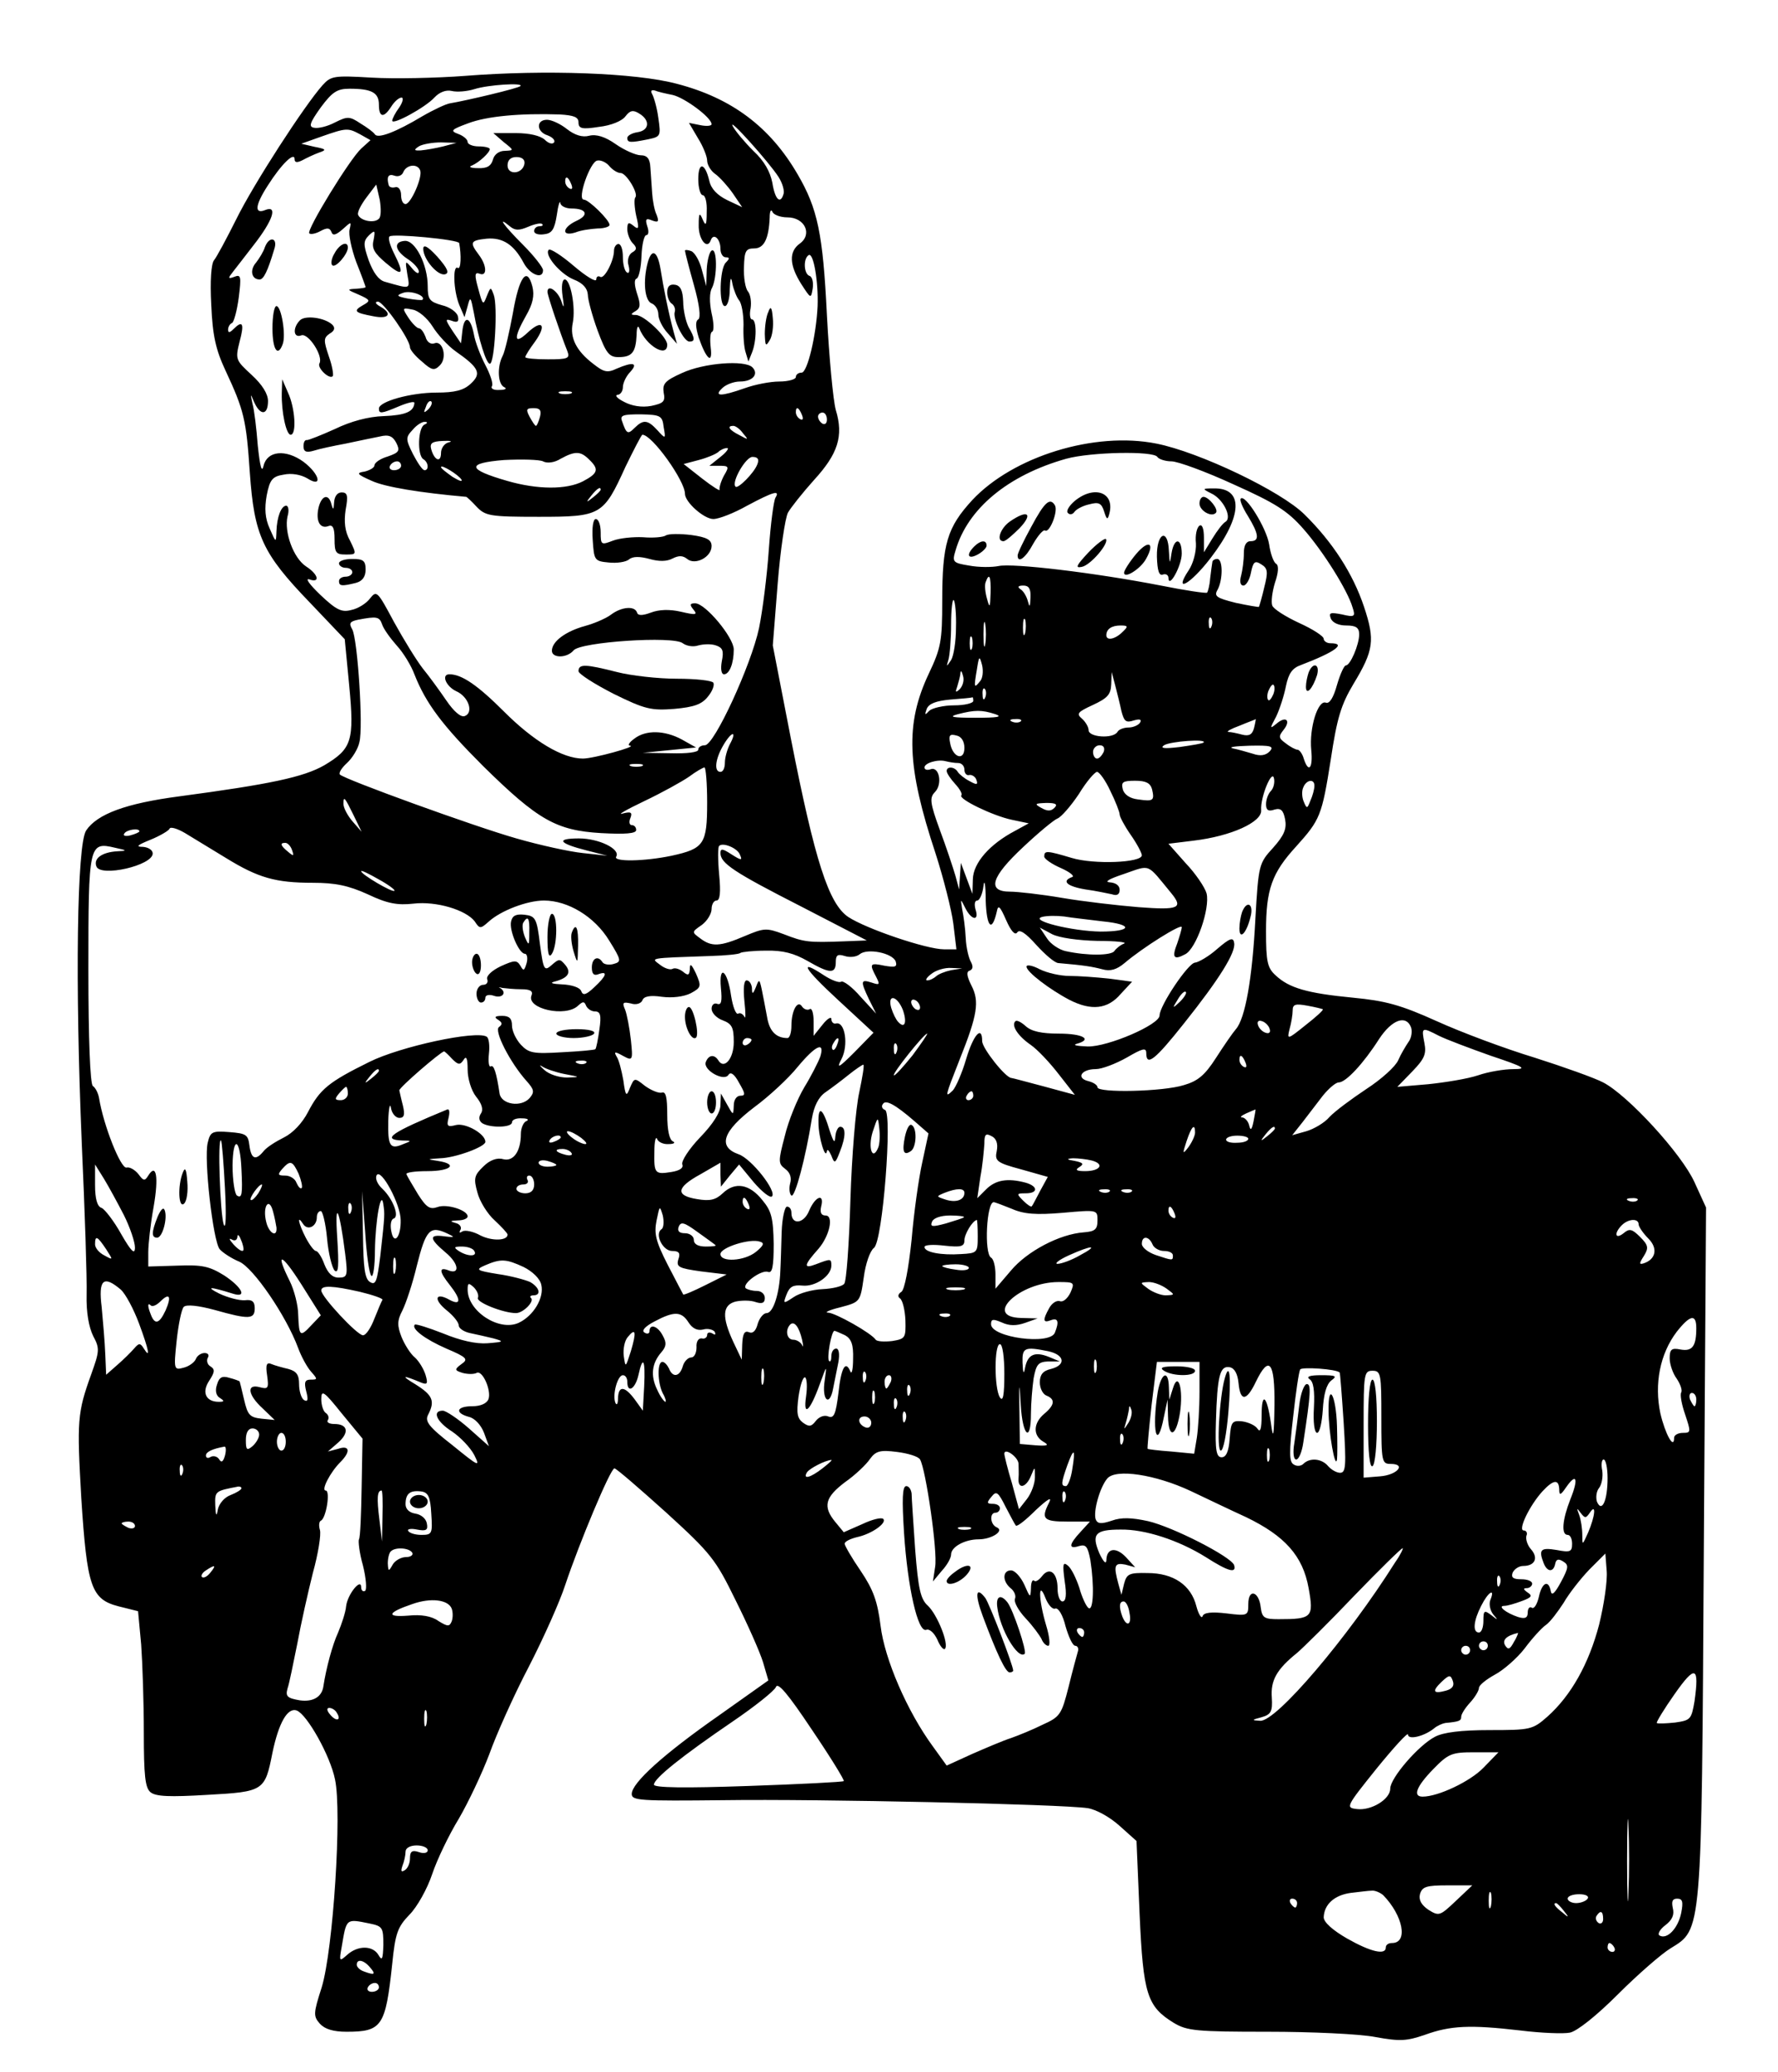 <?xml version="1.0" encoding="UTF-8" standalone="yes"?>
<svg version="1.0" xmlns="http://www.w3.org/2000/svg" width="400" height="466.007" viewBox="0 0 400 467" preserveAspectRatio="xMidYMid meet">
  <g transform="translate(0,467) scale(0.1,-0.1)" fill="#000000" stroke="none">
    <path d="M1045 4499 c-66 -5 -161 -7 -211 -4 -85 5 -92 4 -111 -17 -41 -46
-155 -222 -194 -301 -22 -44 -45 -87 -51 -94 -6 -8 -9 -46 -6 -100 3 -69 10
-101 32 -148 42 -90 47 -111 55 -231 10 -141 28 -181 135 -292 l79 -83 10
-104 c12 -125 6 -143 -56 -180 -47 -27 -124 -43 -326 -70 -122 -16 -186 -40
-211 -77 -21 -32 -25 -346 -10 -703 7 -154 12 -308 11 -343 -1 -40 5 -74 15
-94 15 -28 14 -34 -5 -87 -31 -86 -32 -104 -22 -278 13 -200 22 -228 84 -244
l44 -11 7 -75 c3 -42 6 -131 6 -198 0 -98 3 -125 15 -135 12 -10 44 -11 128
-6 128 7 130 9 147 95 14 67 34 103 55 95 23 -9 75 -101 86 -155 16 -73 -4
-384 -30 -469 -19 -59 -19 -65 -4 -82 11 -12 30 -18 60 -18 80 0 88 12 103
153 7 69 12 83 39 111 17 17 40 58 51 91 11 33 38 89 60 125 21 36 52 101 69
146 16 45 56 134 89 197 33 64 70 147 82 184 31 93 102 263 111 263 4 0 56
-45 116 -99 102 -93 112 -106 157 -198 27 -54 55 -117 62 -140 l12 -41 -110
-78 c-126 -88 -198 -153 -198 -178 0 -15 18 -16 208 -14 213 3 761 -9 820 -18
19 -3 50 -20 72 -40 l38 -34 7 -165 c8 -181 17 -208 77 -245 30 -18 51 -20
212 -20 98 0 208 -5 243 -12 55 -10 70 -9 111 5 58 21 102 23 214 10 48 -6 99
-8 113 -5 16 3 60 38 108 86 45 45 99 92 119 104 71 44 70 27 75 898 l5 772
-26 57 c-29 64 -150 196 -206 225 -19 10 -89 35 -155 56 -66 20 -165 57 -220
82 -82 37 -116 46 -189 53 -104 10 -144 22 -174 50 -19 17 -22 31 -22 100 0
94 13 131 68 191 54 60 58 69 78 196 14 93 23 123 51 170 46 76 49 99 24 174
-25 75 -71 146 -134 208 -53 53 -238 141 -334 160 -140 28 -323 -29 -415 -127
-57 -62 -68 -99 -68 -228 0 -90 -3 -106 -30 -163 -54 -114 -50 -210 15 -406
18 -56 36 -127 40 -158 l7 -58 -28 0 c-39 0 -175 46 -216 73 -44 30 -75 126
-129 401 l-41 211 11 139 c6 76 17 148 23 160 6 11 33 45 59 74 54 59 67 99
49 158 -6 22 -15 118 -20 214 -9 184 -21 240 -66 317 -62 107 -149 172 -272
204 -93 25 -298 32 -477 18z m124 -23 c-4 -5 -123 -33 -159 -39 -8 -1 -36 -14
-62 -29 -60 -36 -100 -51 -107 -41 -3 5 -18 16 -33 25 -24 16 -29 16 -57 2
-17 -9 -38 -14 -47 -12 -13 2 -10 11 15 46 26 35 37 42 65 42 50 0 66 -9 66
-36 0 -29 11 -31 28 -4 7 11 17 20 23 20 5 0 3 -10 -5 -22 -9 -12 -16 -26 -16
-30 0 -11 75 30 95 52 11 12 26 18 39 15 12 -3 35 -1 51 4 31 10 112 15 104 7z
m343 -20 c27 -6 88 -51 88 -66 0 -4 -12 -5 -26 -2 l-25 5 20 -34 c12 -19 21
-42 21 -51 0 -9 8 -23 18 -30 10 -7 28 -27 40 -44 l21 -31 -34 16 c-22 11 -36
25 -40 43 -10 42 -25 44 -25 4 0 -20 5 -36 10 -36 6 0 10 -17 9 -37 0 -31 -2
-34 -9 -18 -7 17 -9 15 -9 -12 -1 -32 19 -57 27 -35 6 18 22 4 22 -19 0 -10 5
-19 12 -19 9 0 9 -3 0 -12 -14 -14 -16 -98 -2 -98 6 0 11 17 11 38 1 27 3 30
6 12 3 -14 10 -31 15 -37 6 -7 10 -32 10 -55 -1 -24 1 -52 5 -63 l6 -20 8 20
c11 27 11 75 0 75 -4 0 -6 11 -3 25 2 14 0 31 -6 38 -6 7 -10 32 -9 55 1 36 4
42 23 42 22 0 33 21 35 70 0 14 3 19 6 13 2 -7 18 -13 34 -13 39 0 57 -38 28
-59 -25 -18 -24 -48 3 -91 22 -34 22 -34 26 -10 2 13 -1 26 -7 28 -13 4 -15
39 -2 47 11 6 22 -61 20 -115 -3 -66 -23 -150 -36 -150 -7 0 -13 -4 -13 -10 0
-5 -17 -10 -37 -10 -21 0 -56 -7 -78 -15 -54 -19 -71 -19 -51 0 8 8 26 15 40
15 29 0 43 17 28 32 -17 17 -110 10 -159 -13 -38 -17 -44 -24 -41 -44 4 -20 0
-24 -28 -30 -22 -4 -44 0 -61 9 -16 8 -22 15 -15 16 6 0 12 8 12 17 0 9 7 25
17 35 18 20 6 23 -31 7 -21 -10 -29 -8 -53 11 -38 29 -53 59 -46 92 7 35 -5
98 -18 98 -6 0 -8 -16 -5 -37 4 -26 3 -30 -2 -14 -7 24 -32 42 -32 23 0 -8 29
-94 45 -134 6 -16 1 -18 -44 -18 -28 0 -51 2 -51 5 0 3 10 19 22 35 27 38 16
51 -17 20 -31 -29 -32 -12 -3 39 15 26 19 45 14 65 -12 47 -30 22 -44 -60 -8
-43 -18 -87 -23 -96 -13 -25 -11 -65 4 -71 6 -3 2 -6 -11 -6 -13 -1 -21 3 -17
9 3 5 -4 26 -15 47 -11 21 -23 52 -26 70 -8 40 -22 43 -26 6 l-3 -27 -19 28
c-17 26 -17 28 -2 23 13 -5 17 -2 14 10 -2 9 -18 21 -36 25 -28 8 -32 13 -32
43 0 48 -28 104 -52 102 -26 -2 -22 -22 7 -41 14 -9 25 -22 25 -28 0 -7 -7 -3
-16 8 -15 18 -15 17 -10 -14 6 -35 9 -34 -51 -17 -14 4 -26 21 -36 48 -13 37
-12 44 1 57 13 12 14 11 10 -11 -5 -19 2 -30 28 -52 38 -32 42 -26 18 22 -9
18 -14 35 -10 38 7 7 156 -7 157 -15 5 -27 4 -60 -3 -56 -12 8 -10 -51 3 -83
l12 -28 7 25 c6 23 7 21 14 -15 11 -61 28 -115 36 -115 11 0 18 131 9 155 -7
19 -7 19 -16 -3 -8 -21 -9 -20 -19 17 -9 32 -8 38 3 34 17 -7 17 18 -2 43 -21
28 -19 32 18 36 36 3 61 -13 83 -54 14 -27 44 -39 44 -17 0 6 -20 32 -45 57
-44 44 -60 67 -30 42 12 -10 21 -10 42 -1 14 6 28 9 31 6 3 -3 0 -5 -6 -5 -7
0 -12 -5 -12 -11 0 -6 10 -9 23 -7 17 2 23 11 28 43 3 22 7 34 8 28 0 -7 12
-13 25 -13 35 0 40 -15 11 -28 -32 -15 -34 -36 -2 -26 12 5 34 8 50 9 15 0 27
4 27 8 0 11 -47 57 -58 57 -16 0 14 85 30 88 8 2 21 -4 28 -13 7 -8 18 -15 25
-15 13 0 41 -47 33 -55 -3 -4 -2 -22 2 -41 7 -29 6 -33 -6 -23 -11 9 -14 8
-14 -8 0 -10 6 -25 12 -31 10 -10 10 -15 -1 -21 -8 -5 -12 -18 -8 -30 3 -12 1
-19 -4 -15 -5 3 -9 18 -9 35 0 16 -4 29 -10 29 -5 0 -10 -7 -10 -15 0 -23 -22
-65 -31 -59 -5 3 -9 0 -9 -6 0 -7 -23 7 -50 30 -28 24 -53 40 -57 37 -11 -11
25 -54 56 -67 21 -8 31 -20 32 -34 0 -11 10 -48 22 -81 19 -51 26 -60 47 -60
31 0 39 11 41 50 0 17 3 23 6 15 15 -39 63 -68 63 -37 0 17 -52 67 -71 67 -12
0 -12 2 0 9 11 7 11 15 3 39 -6 19 -7 32 -1 34 5 2 10 24 11 51 1 26 6 47 11
47 5 0 6 9 2 20 -5 16 -3 19 11 13 14 -5 16 -3 10 13 -5 10 -9 33 -10 49 -1
17 -3 42 -4 58 -1 19 -7 27 -22 27 -10 0 -36 11 -56 25 -24 17 -44 23 -60 19
-15 -4 -32 1 -50 15 -15 12 -35 21 -45 21 -25 0 -24 -27 1 -35 11 -4 18 -11
15 -16 -4 -5 -13 -2 -21 6 -10 9 -34 15 -66 15 l-50 0 23 -20 c24 -19 24 -19
3 -20 -13 0 -24 -8 -27 -20 -4 -14 -13 -20 -34 -19 -16 0 -22 3 -13 6 16 7 40
29 40 37 0 3 -11 6 -25 6 -14 0 -25 5 -25 10 0 6 -10 14 -21 18 -19 7 -16 10
22 24 42 16 116 23 207 20 32 -2 42 -6 42 -18 0 -14 8 -16 46 -10 27 3 52 13
60 24 10 13 17 15 31 6 25 -15 23 -38 -4 -42 -13 -2 -23 -8 -23 -13 0 -11 7
-11 47 -3 28 6 29 7 23 48 -3 23 -10 47 -14 54 -4 7 -2 10 6 8 7 -3 25 -7 40
-10z m239 -185 c9 -14 14 -32 11 -39 -7 -23 -19 -12 -25 26 -5 25 -18 49 -43
72 -19 19 -40 44 -46 55 -14 26 82 -81 103 -114z m-943 96 l23 -13 -21 -19
c-26 -24 -124 -184 -117 -191 3 -3 14 -1 25 5 15 8 21 8 25 -2 3 -9 10 -7 25
6 20 18 20 18 16 0 -3 -11 4 -44 15 -74 12 -30 21 -55 21 -56 0 -2 -10 -3 -22
-4 -21 -1 -20 -2 6 -13 27 -12 28 -14 10 -24 -23 -13 -19 -17 24 -25 35 -7 43
6 15 22 -11 6 -13 11 -5 11 12 0 72 -85 72 -103 0 -5 12 -20 27 -32 22 -20 28
-21 40 -9 18 17 7 58 -12 50 -8 -3 -17 3 -20 15 -4 10 -10 19 -15 19 -4 0 -15
11 -23 23 -15 23 -15 24 9 19 13 -2 33 -19 45 -38 11 -18 35 -44 52 -56 53
-37 59 -50 34 -73 -16 -15 -36 -20 -77 -20 -58 0 -130 -20 -130 -36 0 -12 5
-12 45 5 19 8 35 12 35 8 -1 -20 -20 -28 -69 -30 -35 -1 -75 -12 -110 -29 -31
-14 -59 -25 -63 -25 -5 1 -8 -5 -8 -14 0 -12 6 -15 23 -10 12 4 45 11 72 16
28 6 62 13 77 16 20 5 29 1 37 -14 9 -18 7 -22 -19 -31 -17 -5 -30 -14 -30
-20 0 -5 -10 -11 -22 -14 -20 -3 -18 -6 16 -21 30 -14 111 -27 213 -36 1 0 12
-10 23 -22 20 -21 30 -23 140 -23 141 0 146 3 196 113 19 39 36 72 38 72 22 0
96 -104 96 -133 0 -19 43 -57 64 -57 12 0 46 13 76 30 60 32 75 36 64 18 -4
-7 -11 -60 -15 -118 -4 -58 -14 -137 -22 -176 -18 -84 -101 -264 -122 -264 -8
0 -15 -4 -15 -10 0 -6 -26 -9 -62 -8 l-63 1 60 6 60 6 -32 18 c-39 21 -81 22
-107 2 -11 -8 -16 -15 -10 -16 19 -1 -82 -29 -106 -29 -46 0 -111 39 -178 106
-59 59 -95 84 -123 84 -19 0 -8 -27 15 -38 28 -12 40 -48 20 -56 -9 -4 -25 10
-42 35 -15 22 -39 55 -53 72 -14 18 -43 65 -65 105 -37 69 -39 72 -54 53 -8
-11 -27 -23 -42 -26 -22 -6 -34 0 -70 34 -24 23 -35 38 -25 35 25 -9 21 11 -7
29 -29 19 -50 78 -42 113 4 13 2 24 -3 24 -11 0 -21 -25 -22 -58 -1 -26 -1
-26 -15 6 -11 24 -12 46 -7 75 7 36 13 43 38 47 18 4 39 0 53 -8 36 -23 29 9
-8 37 -40 29 -82 25 -90 -9 -4 -17 -8 -2 -13 45 -3 39 -8 81 -12 95 -5 24 -5
24 4 3 14 -31 31 -29 31 3 0 16 -13 37 -37 59 -36 33 -37 35 -27 75 11 41 7
49 -14 28 -8 -8 -12 -9 -12 -1 0 6 4 13 9 15 4 2 11 27 15 57 6 48 5 53 -10
47 -13 -5 -14 -3 -7 6 5 7 29 37 51 66 43 55 54 89 27 79 -26 -11 -25 9 4 54
31 49 61 78 61 60 0 -8 6 -8 18 -2 9 5 26 13 37 17 18 6 16 8 -10 13 l-30 7
45 16 c57 20 60 20 88 5z m187 -27 c-16 -4 -39 -8 -50 -9 -16 -1 -17 1 -5 9 8
5 31 9 50 9 l35 -1 -30 -8z m183 -40 c-5 -23 -38 -25 -38 -3 0 12 7 19 20 19
13 0 20 -6 18 -16z m-235 -14 c6 -15 -21 -76 -33 -76 -6 0 -10 9 -10 20 0 12
-6 20 -13 18 -7 -2 -14 0 -15 5 -5 18 -1 26 13 21 8 -3 17 0 20 8 7 17 32 20
38 4z m341 -32 c3 -8 2 -12 -4 -9 -6 3 -10 10 -10 16 0 14 7 11 14 -7z m-434
-77 c-10 -11 -42 -5 -47 9 -2 6 7 23 19 39 l22 29 8 -35 c3 -19 3 -38 -2 -42z
m98 -183 c-2 -1 -16 0 -33 3 -25 5 -27 7 -10 13 17 6 52 -7 43 -16z m335 -211
c-7 -2 -19 -2 -25 0 -7 3 -2 5 12 5 14 0 19 -2 13 -5z m-322 -36 c-10 -9 -11
-8 -5 6 3 10 9 15 12 12 3 -3 0 -11 -7 -18z m252 -17 c-3 -11 -7 -20 -9 -20
-2 0 -8 9 -14 20 -9 17 -8 20 9 20 14 0 18 -5 14 -20z m591 4 c3 -8 2 -12 -4
-9 -6 3 -10 10 -10 16 0 14 7 11 14 -7z m-312 -27 c5 -27 4 -27 -14 -7 -22 24
-32 25 -52 5 -15 -15 -18 -13 -28 16 -5 13 3 15 42 15 45 -1 49 -3 52 -29z
m368 17 c0 -8 -4 -12 -10 -9 -5 3 -10 10 -10 16 0 5 5 9 10 9 6 0 10 -7 10
-16z m-907 -11 c-15 -6 -17 -69 -3 -78 12 -7 13 -25 3 -25 -5 0 -16 17 -26 36
-17 34 -17 38 -1 55 9 11 22 19 28 18 6 0 6 -3 -1 -6z m718 -20 c13 -15 12
-15 -8 -4 -24 12 -29 21 -14 21 5 0 15 -7 22 -17z m-663 -20 c-10 -2 -18 -13
-18 -24 0 -23 -15 -17 -22 8 -4 14 2 18 26 19 17 1 23 -1 14 -3z m612 -33
l-25 -20 23 0 c21 0 22 -2 10 -22 -7 -13 -11 -27 -10 -32 2 -4 -16 7 -39 25
l-42 33 34 9 c19 5 38 13 44 18 5 5 14 9 20 9 5 0 -1 -9 -15 -20z m-296 -6
c23 -22 20 -31 -14 -49 -37 -19 -102 -19 -171 1 -90 26 -93 40 -7 47 40 2 80
1 88 -3 9 -5 26 -3 40 6 33 18 45 17 64 -2z m1281 6 c3 -5 18 -10 32 -10 14 0
77 -23 140 -52 94 -42 122 -60 157 -100 45 -51 100 -139 111 -177 7 -21 5 -23
-24 -16 -26 5 -30 4 -25 -9 4 -10 18 -16 35 -16 22 0 29 -5 29 -20 0 -23 -20
-70 -30 -70 -4 0 -13 -20 -20 -44 -8 -29 -17 -43 -25 -40 -18 7 -38 -57 -33
-107 4 -41 -6 -53 -17 -19 -3 11 -10 20 -14 20 -4 0 -16 6 -26 14 -17 12 -17
16 -6 30 18 22 6 33 -15 15 -16 -13 -16 -12 -1 16 8 17 18 48 22 69 6 28 14
40 34 47 76 29 104 49 66 49 -8 0 -15 5 -15 10 0 6 -25 22 -56 36 -30 14 -57
31 -60 39 -3 8 0 31 6 51 8 23 9 39 3 43 -6 3 -13 23 -16 44 -6 37 -54 114
-64 103 -3 -3 4 -20 16 -39 25 -41 27 -57 6 -57 -10 0 -15 -10 -15 -27 0 -16
-3 -38 -6 -50 -4 -14 -2 -23 5 -23 6 0 14 13 17 29 5 25 9 28 23 19 15 -9 16
-17 7 -52 -5 -22 -11 -42 -12 -44 0 -1 -24 3 -52 9 -44 11 -50 15 -41 30 12
23 12 69 -1 69 -5 0 -11 -3 -11 -7 -1 -5 -3 -21 -5 -37 -1 -15 -5 -30 -7 -32
-2 -2 -49 5 -104 16 -149 29 -334 51 -366 44 -15 -3 -45 -3 -66 1 -37 6 -39 8
-31 34 27 94 118 170 250 207 55 15 196 18 205 4z m-902 -17 c-7 -19 -44 -56
-49 -50 -10 10 23 67 38 67 12 0 16 -5 11 -17z m-803 -3 c0 -5 -7 -10 -16 -10
-8 0 -12 5 -9 10 3 6 10 10 16 10 5 0 9 -4 9 -10z m136 -31 c3 -6 -5 -3 -20 6
-14 10 -26 19 -26 22 0 7 39 -17 46 -28z m314 -23 c0 -2 -8 -10 -17 -17 -16
-13 -17 -12 -4 4 13 16 21 21 21 13z m879 -233 c-1 -33 -2 -35 -8 -13 -4 14
-6 31 -3 38 8 22 12 13 11 -25z m90 -10 c-1 -22 -2 -23 -6 -8 -3 11 -10 23
-17 27 -7 5 -5 8 7 8 12 0 17 -7 16 -27z m-168 -68 c0 -30 -5 -63 -11 -73 -11
-16 -11 -16 -6 1 3 10 6 46 6 79 0 34 3 59 6 55 3 -3 6 -31 5 -62z m-1294 8
c3 -10 18 -31 33 -48 15 -16 33 -46 40 -65 26 -66 63 -115 155 -207 124 -122
165 -145 266 -151 55 -3 79 -1 79 7 0 6 -4 11 -10 11 -5 0 -7 7 -3 16 5 13 1
15 -18 10 -13 -4 9 9 49 28 40 19 85 44 101 55 16 12 32 21 35 21 3 0 6 -36 6
-79 0 -94 -7 -104 -80 -120 -62 -13 -133 -14 -125 -2 10 17 -39 41 -84 41 -53
0 -46 -11 17 -27 l47 -12 -55 6 c-30 3 -98 18 -150 33 -95 27 -387 133 -398
144 -3 4 4 15 16 26 12 11 25 32 28 47 9 34 -4 231 -16 254 -8 14 -6 18 13 22
42 8 48 7 54 -10z m1360 -45 c-2 -13 -4 -3 -4 22 0 25 2 35 4 23 2 -13 2 -33
0 -45z m90 25 c-3 -10 -5 -4 -5 12 0 17 2 24 5 18 2 -7 2 -21 0 -30z m420 15
c-3 -8 -6 -5 -6 6 -1 11 2 17 5 13 3 -3 4 -12 1 -19z m-201 -13 c-16 -16 -36
-20 -36 -7 0 14 12 22 32 22 17 0 18 -2 4 -15z m-339 -37 c-3 -7 -5 -2 -5 12
0 14 2 19 5 13 2 -7 2 -19 0 -25z m18 -74 c-13 -16 -14 -15 -7 26 5 32 6 33
12 10 3 -14 1 -30 -5 -36z m-46 -18 c-9 -8 -10 -7 -5 7 3 10 7 24 7 30 1 7 3
4 6 -7 3 -10 -1 -23 -8 -30z m365 -49 c6 -23 10 -27 28 -21 14 4 18 2 14 -5
-4 -6 -16 -11 -26 -11 -10 0 -22 -4 -25 -10 -10 -16 -65 -12 -65 4 0 7 -7 19
-15 26 -13 11 -10 15 25 31 32 15 40 23 41 46 l1 28 8 -30 c4 -16 11 -43 14
-58z m342 37 c-4 -9 -9 -15 -11 -12 -3 3 -3 13 1 22 4 9 9 15 11 12 3 -3 3
-13 -1 -22z m-649 -6 c-3 -8 -6 -5 -6 6 -1 11 2 17 5 13 3 -3 4 -12 1 -19z
m-27 -8 c0 -5 -19 -10 -43 -10 -24 0 -49 -6 -56 -12 -10 -11 -11 -10 -6 4 5
12 21 18 53 21 26 2 48 4 50 5 1 1 2 -2 2 -8z m50 -30 c17 -6 4 -8 -45 -8 -52
0 -62 2 -40 8 39 10 54 10 85 0z m57 -16 c-3 -3 -12 -4 -19 -1 -8 3 -5 6 6 6
11 1 17 -2 13 -5z m526 -15 c-4 -15 -11 -19 -27 -15 -11 3 -25 6 -31 6 -5 1 6
7 25 14 19 8 36 14 37 15 0 0 -1 -8 -4 -20z m-1182 -37 c-6 -12 -11 -30 -11
-41 0 -12 -4 -21 -10 -21 -15 0 -12 29 7 61 19 32 31 32 14 1z m529 -8 c0 -30
-26 -22 -32 10 -4 19 -1 22 14 18 11 -2 18 -13 18 -28z m539 12 c-2 -2 -26 -6
-54 -10 -34 -4 -45 -3 -35 4 14 9 99 15 89 6z m-225 -21 c-4 -8 -10 -15 -15
-15 -5 0 -9 7 -9 15 0 8 7 15 15 15 9 0 12 -6 9 -15z m374 1 c-9 -9 -21 -11
-38 -5 -14 4 -34 10 -45 12 -11 3 6 5 38 6 48 1 56 -1 45 -13z m-702 -26 c8 0
14 -7 14 -15 0 -8 5 -14 11 -12 6 1 14 -4 16 -11 4 -11 1 -12 -15 -3 -12 6
-24 16 -27 21 -7 12 -25 13 -25 2 0 -5 9 -18 19 -29 11 -12 17 -23 14 -26 -7
-8 71 -46 114 -55 l38 -8 -31 -17 c-57 -30 -94 -72 -95 -109 l-1 -33 -13 35
-13 35 -2 -30 -2 -30 -8 30 c-5 17 -20 63 -35 103 -23 63 -24 74 -11 87 17 18
9 58 -10 51 -8 -3 -14 -1 -14 4 0 10 30 19 48 14 8 -2 20 -4 28 -4z m-713 -7
c-7 -2 -19 -2 -25 0 -7 3 -2 5 12 5 14 0 19 -2 13 -5z m1056 -56 c12 -24 21
-48 21 -53 0 -5 11 -26 25 -46 14 -20 25 -41 25 -46 0 -17 -109 -21 -158 -6
-57 17 -62 17 -62 3 0 -5 17 -17 38 -26 20 -9 31 -18 25 -20 -25 -9 -12 -21
30 -28 23 -3 50 -9 60 -11 11 -4 17 0 17 10 0 10 -9 16 -22 17 -14 1 -1 8 32
19 61 21 50 25 106 -43 28 -34 18 -39 -73 -32 -49 4 -126 13 -173 21 -47 8
-100 14 -117 14 -53 0 -43 33 30 101 34 32 69 61 77 64 8 3 30 28 48 55 17 28
36 50 41 50 5 0 19 -19 30 -43z m362 0 c-6 -6 -11 -19 -11 -30 0 -13 5 -17 19
-12 14 4 20 -1 24 -22 4 -21 -2 -36 -27 -64 -32 -35 -33 -38 -40 -160 -7 -136
-23 -225 -44 -249 -7 -8 -27 -37 -45 -65 -25 -39 -41 -52 -72 -61 -47 -15
-195 -18 -195 -5 0 5 -9 11 -21 14 -28 7 -15 27 17 27 14 0 45 12 70 26 36 21
44 23 44 10 0 -31 20 -15 85 67 79 99 118 161 113 182 -2 13 -10 10 -38 -14
-19 -17 -42 -30 -50 -31 -15 0 -80 -97 -80 -119 0 -21 -117 -71 -162 -70 -24
1 -35 3 -25 6 37 10 14 23 -40 23 -39 0 -62 5 -75 17 -10 9 -20 14 -23 11 -10
-9 5 -33 34 -53 16 -11 44 -41 64 -67 l36 -46 -70 19 c-38 10 -71 19 -73 19
-13 0 -66 67 -66 83 0 37 -20 14 -36 -40 -9 -31 -23 -63 -30 -71 -19 -18 -18
-15 15 69 41 102 45 132 27 167 -11 22 -12 32 -4 34 7 3 8 9 3 19 -5 8 -11 32
-12 54 -1 22 -5 51 -8 65 -4 25 -4 25 7 3 14 -28 32 -30 23 -3 -3 11 -2 20 4
20 5 0 12 15 14 33 2 17 5 3 5 -33 2 -60 14 -73 25 -25 3 16 7 13 21 -19 11
-25 20 -35 25 -28 5 8 19 -1 43 -28 20 -22 42 -41 50 -41 58 -5 76 -8 99 -14
18 -5 32 -1 50 14 41 35 129 90 129 81 0 -5 -5 -21 -10 -36 -13 -33 -8 -39 18
-25 25 13 56 103 48 137 -4 14 -25 45 -47 68 l-39 44 57 7 c84 10 155 42 152
69 -2 29 25 94 29 71 2 -9 -1 -22 -7 -28z m-268 4 c6 -26 3 -28 -32 -23 -18 2
-31 11 -34 23 -4 16 0 19 28 19 24 0 34 -5 38 -19z m366 7 c0 -7 -4 -22 -9
-33 -7 -18 -8 -19 -15 -2 -4 9 -5 24 -1 32 7 18 26 20 25 3z m-2165 -68 l17
-35 -21 24 c-11 13 -20 30 -20 39 0 19 3 15 24 -28z m1579 19 c-8 -8 -16 -8
-30 0 -16 9 -14 10 12 11 21 0 26 -3 18 -11z m-1868 -113 c73 -45 112 -56 196
-56 50 0 80 -6 124 -26 44 -21 67 -25 103 -21 51 6 118 -14 138 -40 11 -17 13
-17 31 -1 27 25 87 48 125 48 54 0 114 -36 147 -90 28 -45 28 -48 10 -53 -10
-3 -22 -1 -25 4 -10 16 -24 9 -24 -12 0 -15 5 -19 15 -15 22 8 18 -4 -9 -29
-19 -18 -26 -20 -30 -9 -3 8 -21 14 -43 15 -21 1 -29 3 -18 6 31 8 40 20 25
38 -12 14 -14 14 -30 0 -17 -15 -19 -13 -27 47 -7 58 -10 63 -35 66 -19 2 -27
-2 -30 -15 -5 -20 18 -73 31 -73 5 0 7 -10 4 -21 -5 -17 -7 -19 -14 -6 -8 13
-13 13 -44 -1 -21 -10 -33 -22 -31 -29 3 -7 -1 -13 -9 -13 -8 0 -15 -9 -15
-20 0 -11 5 -20 10 -20 6 0 10 5 10 11 0 6 9 8 20 4 19 -6 29 8 13 18 -5 2 -2
2 5 0 8 -1 27 -3 43 -3 20 0 27 -4 23 -14 -12 -30 77 -50 105 -23 11 10 14 10
18 0 3 -7 12 -13 20 -13 12 0 15 -8 10 -41 -3 -22 -7 -42 -9 -44 -1 -2 -36 -5
-75 -7 -65 -4 -75 -2 -93 17 -11 12 -20 31 -20 43 0 16 -6 22 -22 22 -17 0
-19 -3 -9 -9 9 -6 10 -10 2 -16 -13 -7 25 -81 62 -122 17 -19 18 -25 7 -38
-19 -22 -64 -15 -68 10 -7 47 -13 66 -20 61 -4 -2 -6 10 -4 29 2 18 0 35 -5
38 -23 15 -195 -22 -265 -57 -91 -45 -111 -61 -138 -113 -13 -25 -34 -47 -54
-57 -18 -9 -39 -22 -46 -31 -18 -22 -28 -18 -32 13 -3 24 -7 27 -45 30 -39 3
-43 1 -49 -24 -9 -37 12 -222 27 -240 7 -8 27 -21 44 -28 32 -14 106 -122 133
-195 7 -19 20 -43 29 -53 15 -17 15 -18 -1 -18 -13 0 -15 -6 -10 -26 5 -19 4
-25 -5 -20 -6 4 -11 20 -11 36 0 21 -6 29 -24 34 -13 3 -31 8 -38 11 -11 5
-14 -1 -10 -26 4 -29 2 -31 -17 -26 -30 8 -27 -17 7 -48 l27 -26 -30 3 c-26 3
-31 8 -39 43 -5 22 -10 41 -10 41 -1 1 -11 5 -23 8 -16 5 -23 2 -28 -15 -5
-14 -2 -25 6 -30 11 -7 11 -9 -2 -9 -29 0 -39 21 -22 47 13 20 14 26 3 33 -7
4 -9 13 -6 19 4 6 1 11 -7 11 -8 0 -17 -6 -20 -14 -3 -7 -15 -16 -27 -19 -22
-6 -23 -5 -16 61 4 37 11 71 16 76 6 6 33 3 70 -7 78 -22 90 -21 90 4 0 15 -6
20 -22 18 -13 -1 -39 6 -58 15 -32 16 -21 16 30 0 34 -11 22 14 -19 41 -34 21
-50 24 -105 22 l-66 -2 0 32 c0 18 5 64 12 102 12 69 6 100 -12 71 -8 -13 -11
-12 -22 3 -8 10 -20 17 -27 15 -13 -3 -52 95 -62 157 -2 11 -8 23 -14 27 -6 5
-10 104 -10 262 0 283 1 289 60 275 28 -6 28 -7 5 -8 -34 -2 -54 -16 -47 -34
9 -25 127 2 127 29 0 8 -10 14 -22 15 -17 0 -13 4 17 16 22 9 42 21 43 25 2 5
18 0 35 -10 18 -11 59 -36 92 -56z m-195 60 c0 -2 -9 -6 -20 -9 -11 -3 -18 -1
-14 4 5 9 34 13 34 5z m344 -42 c5 -14 4 -15 -9 -4 -17 14 -19 20 -6 20 5 0
12 -7 15 -16z m1010 -11 c6 -13 3 -13 -19 1 -20 13 -25 14 -25 3 0 -23 30 -43
183 -121 l147 -76 -52 -2 c-79 -3 -89 -2 -135 16 -40 15 -45 14 -88 -4 -56
-24 -75 -25 -101 -5 -19 14 -19 14 4 30 12 9 22 25 22 36 0 10 5 19 11 19 8 0
10 18 6 59 -3 33 -3 62 0 64 8 9 42 -5 47 -20z m-779 -81 c-4 -5 -75 37 -75
44 0 3 18 -6 39 -18 22 -12 38 -24 36 -26z m1597 -69 c70 -7 66 -23 -5 -23
-65 1 -161 25 -132 33 11 3 34 3 50 1 17 -3 56 -7 87 -11z m-1293 -25 c0 -31
-1 -31 -10 -10 -5 13 -7 28 -3 33 10 16 14 9 13 -23z m1281 -19 c41 0 68 -3
60 -6 -8 -3 -18 -11 -22 -17 -7 -10 -60 -11 -110 0 -14 3 -34 16 -42 29 l-16
24 28 -15 c16 -8 58 -14 102 -15z m-654 -45 c50 -29 64 -30 64 -3 0 16 4 19
20 14 12 -4 27 -2 34 4 17 14 73 3 81 -16 4 -13 -1 -14 -25 -10 -33 7 -35 5
-19 -25 9 -18 8 -19 -10 -13 -25 8 -26 4 -6 -38 l16 -32 -35 38 c-19 22 -39
37 -44 34 -4 -3 -21 3 -38 14 -59 39 -47 17 31 -55 l80 -74 -43 -44 c-36 -36
-41 -38 -29 -15 16 31 8 84 -12 80 -6 -2 -11 3 -11 10 0 6 -9 1 -20 -13 l-20
-25 0 33 c0 18 -4 31 -9 27 -5 -3 -13 0 -17 6 -10 16 -24 -9 -24 -43 0 -16 -4
-28 -9 -28 -26 0 -41 16 -46 48 -4 21 -9 48 -12 62 -5 23 -6 24 -13 5 -7 -17
-9 -17 -9 -2 -1 9 -6 17 -12 17 -6 0 -8 -17 -5 -47 3 -27 3 -42 0 -35 -3 6
-10 10 -14 7 -5 -3 -12 15 -16 40 -8 58 -28 73 -23 18 3 -30 1 -39 -8 -36 -7
3 -13 -2 -13 -11 0 -9 11 -21 25 -26 21 -8 25 -16 25 -49 0 -38 -22 -63 -35
-41 -9 14 -22 12 -28 -4 -7 -18 41 -45 51 -29 5 8 14 1 24 -18 14 -24 15 -29
3 -29 -9 0 -15 -10 -15 -22 -1 -23 -1 -23 -15 2 l-14 25 -1 -26 c0 -16 -16
-42 -46 -73 -25 -26 -43 -54 -40 -61 3 -8 -6 -14 -25 -17 -37 -6 -39 -3 -38
46 0 23 3 35 6 29 2 -7 14 -13 26 -12 12 0 16 3 10 6 -8 3 -13 25 -13 60 0 39
-3 53 -12 50 -7 -2 -24 5 -38 15 -24 19 -24 19 -34 -4 -8 -21 -10 -20 -15 17
-4 22 -10 46 -15 53 -7 12 -4 12 14 2 22 -12 23 -11 18 36 -3 27 -9 58 -13 68
-7 16 -5 18 13 14 12 -4 23 0 26 7 3 9 17 12 44 8 23 -3 49 0 65 8 24 13 24
16 12 44 -10 21 -14 25 -14 11 -1 -15 -4 -16 -16 -6 -8 6 -18 9 -23 6 -5 -3
-18 1 -28 9 -21 16 -29 15 114 20 34 1 65 4 67 7 3 2 28 5 57 5 39 1 64 -6 94
-23z m324 -21 c-14 -3 -29 -9 -34 -14 -6 -5 -14 -9 -20 -9 -5 0 -1 7 10 15 10
8 30 14 44 13 l25 -1 -25 -4z m516 -71 c-17 -16 -18 -16 -5 5 7 12 15 20 18
17 3 -2 -3 -12 -13 -22z m-625 -18 c10 -28 5 -44 -10 -28 -5 5 -12 19 -16 32
-9 32 13 28 26 -4z m39 5 c0 -6 -4 -7 -10 -4 -5 3 -10 11 -10 16 0 6 5 7 10 4
6 -3 10 -11 10 -16z m908 -4 c2 -2 -16 -18 -39 -36 -41 -33 -42 -33 -36 -9 4
14 7 33 7 42 0 14 6 16 33 11 17 -3 33 -7 35 -8z m-120 -44 c3 -8 -1 -12 -9
-9 -7 2 -15 10 -17 17 -3 8 1 12 9 9 7 -2 15 -10 17 -17z m319 3 c3 -9 1 -24
-6 -33 -6 -9 -17 -27 -23 -41 -6 -14 -38 -43 -72 -65 -33 -22 -71 -50 -83 -63
-11 -13 -35 -27 -52 -32 l-32 -9 23 29 c13 17 33 43 46 60 13 16 29 30 36 30
16 0 56 43 91 98 29 44 61 55 72 26z m63 -19 c16 -8 69 -28 117 -45 75 -25 83
-30 51 -30 -21 0 -57 -6 -80 -14 -24 -8 -74 -16 -112 -20 l-70 -6 34 35 c27
28 32 39 27 64 -7 36 -6 36 33 16z m-1187 -44 c-21 -26 -40 -47 -42 -45 -4 4
68 94 75 94 2 0 -13 -22 -33 -49z m-363 35 c0 -3 -4 -8 -10 -11 -5 -3 -10 -1
-10 4 0 6 5 11 10 11 6 0 10 -2 10 -4z m193 -11 c-3 -9 -8 -14 -10 -11 -3 3
-2 9 2 15 9 16 15 13 8 -4z m134 -17 c-3 -8 -6 -5 -6 6 -1 11 2 17 5 13 3 -3
4 -12 1 -19z m-172 -10 c-4 -11 -20 -43 -36 -69 -16 -27 -36 -76 -44 -110 -15
-57 -15 -62 1 -74 11 -8 15 -20 11 -33 -3 -12 -1 -24 3 -27 8 -5 32 85 46 173
5 29 15 49 31 60 13 9 37 27 53 40 15 12 30 22 32 22 3 0 -2 -28 -9 -62 -8
-35 -17 -144 -20 -243 -3 -99 -9 -184 -14 -189 -5 -6 -27 -11 -49 -12 -23 -1
-52 -9 -65 -18 -24 -16 -24 -15 -16 6 7 18 15 22 36 20 29 -3 65 22 65 45 0
16 -1 16 -35 3 -29 -11 -27 -2 6 35 25 29 35 75 16 75 -10 0 -13 7 -10 20 8
31 -13 24 -27 -9 -12 -30 -40 -33 -40 -5 0 8 -4 14 -10 14 -5 0 -11 -26 -12
-57 -1 -32 -2 -71 -3 -88 -2 -51 -16 -95 -31 -95 -7 0 -16 -11 -20 -24 -4 -16
-11 -23 -20 -19 -10 4 -14 -4 -15 -28 l-1 -34 -19 40 c-26 56 -25 83 5 91 14
3 34 3 45 -1 15 -5 21 -2 21 9 0 9 -8 16 -18 16 -10 0 -21 3 -25 6 -9 10 35
42 50 37 10 -4 13 12 13 63 -1 58 -5 74 -25 98 -29 37 -62 43 -90 16 -16 -15
-29 -18 -58 -13 -49 8 -47 26 8 56 l45 26 0 -27 1 -27 20 25 21 25 33 -40 c19
-22 37 -36 41 -32 12 11 -46 85 -75 95 -48 17 -36 52 35 106 34 25 78 66 98
91 40 48 62 59 51 23z m-830 -5 c14 -14 18 -14 26 -2 6 10 9 3 9 -22 0 -20 8
-47 19 -61 13 -16 17 -29 11 -38 -6 -9 -4 -17 3 -22 18 -11 67 -10 67 2 0 6
10 10 23 9 12 0 16 -3 10 -6 -7 -2 -13 -16 -13 -29 0 -40 -17 -63 -40 -57 -13
4 -30 -2 -44 -16 -21 -20 -23 -27 -14 -59 5 -20 23 -49 39 -63 16 -15 29 -29
29 -32 0 -14 -35 -15 -61 -2 -16 9 -35 13 -41 9 -6 -4 -8 -3 -4 4 3 6 -2 13
-11 15 -14 4 -13 5 5 6 12 0 22 4 22 9 0 14 -47 29 -68 21 -17 -6 -25 -1 -44
29 -12 20 -24 40 -26 45 -2 4 19 7 47 7 54 0 70 16 24 23 -26 4 -25 4 5 6 35
1 102 26 102 37 0 18 -44 43 -66 38 -19 -5 -22 -3 -17 16 3 13 2 21 -3 19
-126 -52 -150 -68 -101 -70 21 0 21 -1 2 -8 -30 -13 -35 -5 -34 52 1 29 4 42
6 30 2 -13 11 -23 19 -23 11 0 13 7 8 28 -4 15 -7 30 -8 34 -1 6 93 87 101 88
1 0 9 -7 18 -17z m1789 -9 c3 -8 2 -12 -4 -9 -6 3 -10 10 -10 16 0 14 7 11 14
-7z m-1536 -25 c37 -7 37 -7 6 -8 -18 0 -40 7 -51 17 -10 9 -13 13 -5 8 7 -5
30 -13 50 -17z m49 25 c-3 -3 -12 -4 -19 -1 -8 3 -5 6 6 6 11 1 17 -2 13 -5z
m-467 -18 c0 -2 -8 -10 -17 -17 -16 -13 -17 -12 -4 4 13 16 21 21 21 13z m-70
-51 c0 -8 -7 -15 -16 -15 -14 0 -14 3 -4 15 7 8 14 15 16 15 2 0 4 -7 4 -15z
m1410 -5 c0 -5 -5 -10 -11 -10 -5 0 -7 5 -4 10 3 6 8 10 11 10 2 0 4 -4 4 -10z
m-133 -57 l32 -28 -14 -65 c-8 -36 -19 -114 -24 -174 -7 -67 -16 -113 -23
-118 -8 -5 -9 -11 -3 -15 6 -5 11 -27 12 -49 1 -40 0 -42 -30 -47 -18 -2 -34
-1 -37 3 -10 15 -90 60 -107 61 -10 0 2 6 27 12 45 12 45 12 53 67 4 31 14 60
23 67 20 14 42 305 25 311 -6 2 -9 8 -5 13 6 11 27 0 71 -38z m765 0 c-4 -20
-7 -23 -10 -10 -2 9 -9 17 -15 18 -7 0 -3 4 8 9 11 5 21 9 21 9 1 1 -1 -11 -4
-26z m-846 -59 c-13 -33 -24 -2 -13 34 12 36 12 36 15 9 2 -16 1 -35 -2 -43z
m714 33 c0 -7 -7 -22 -15 -33 -13 -17 -14 -16 -4 14 11 33 19 41 19 19z m180
9 c0 -2 -8 -10 -17 -17 -16 -13 -17 -12 -4 4 13 16 21 21 21 13z m-1564 -21
c10 -8 15 -14 9 -14 -5 0 -19 6 -29 14 -11 8 -15 15 -10 15 6 0 19 -7 30 -15z
m937 -29 c-5 -23 -1 -27 55 -42 l60 -17 -17 -31 c-9 -17 -17 -33 -19 -35 -1
-3 -10 3 -19 12 -16 16 -16 17 5 17 29 0 28 16 0 24 -41 11 -68 6 -89 -15
l-20 -20 7 48 c5 26 8 60 9 75 0 21 3 24 16 17 11 -5 15 -17 12 -33z m-983 30
c0 -2 -7 -7 -16 -10 -8 -3 -12 -2 -9 4 6 10 25 14 25 6z m1550 -3 c0 -5 -11
-9 -25 -9 -14 -1 -25 2 -25 7 0 5 11 9 25 9 14 0 25 -3 25 -7z m-2307 -113 c3
-59 2 -94 -3 -80 -8 24 -14 198 -6 189 2 -2 6 -51 9 -109z m37 45 c3 -58 1
-67 -10 -60 -5 3 -10 34 -10 68 1 68 17 62 20 -8z m744 36 c4 -5 -3 -7 -14 -4
-23 6 -26 13 -6 13 8 0 17 -4 20 -9z m-34 -27 c0 -2 -9 -4 -20 -4 -11 0 -20 4
-20 9 0 5 9 7 20 4 11 -3 20 -7 20 -9z m1207 10 c30 -8 19 -24 -15 -24 -20 0
-23 3 -13 9 11 7 9 10 -10 14 -19 3 -20 5 -4 6 11 0 30 -2 42 -5z m-1788 -30
c6 -15 9 -29 7 -32 -3 -3 -8 3 -12 12 -3 9 -15 16 -25 16 -17 0 -18 2 -7 15
18 20 23 19 37 -11z m-394 -93 c14 -28 25 -61 25 -73 0 -17 -8 -10 -31 30 -16
29 -37 56 -44 59 -10 3 -15 20 -15 52 l0 46 20 -32 c11 -18 31 -55 45 -82z
m624 -11 c1 -38 -15 -58 -21 -26 -3 14 -1 27 5 29 14 4 -1 44 -25 67 -12 11
-17 24 -13 31 10 16 54 -66 54 -101z m301 80 c0 -13 -7 -20 -20 -20 -11 0 -20
5 -20 10 0 6 7 10 16 10 8 0 12 5 9 10 -3 6 -1 10 4 10 6 0 11 -9 11 -20z
m-622 -20 c-7 -10 -14 -17 -17 -15 -4 4 18 35 25 35 2 0 -1 -9 -8 -20z m1592
1 c0 -16 -19 -23 -43 -15 -21 7 -21 7 -2 15 28 11 45 11 45 0z m327 3 c-3 -3
-12 -4 -19 -1 -8 3 -5 6 6 6 11 1 17 -2 13 -5z m50 0 c-3 -3 -12 -4 -19 -1 -8
3 -5 6 6 6 11 1 17 -2 13 -5z m-1714 -190 c4 -4 8 22 8 57 1 69 14 140 19 104
3 -22 4 -20 -7 -117 -7 -56 -10 -66 -23 -58 -12 7 -15 32 -16 107 l-2 98 7
-92 c3 -50 9 -95 14 -99z m851 160 c3 -8 2 -12 -4 -9 -6 3 -10 10 -10 16 0 14
7 11 14 -7z m2003 10 c-3 -3 -12 -4 -19 -1 -8 3 -5 6 6 6 11 1 17 -2 13 -5z
m-3068 -61 c2 -24 -17 -13 -23 12 -9 35 6 58 15 25 4 -14 7 -31 8 -37z m155
-60 c6 -49 5 -53 -15 -53 -14 0 -24 10 -32 30 -6 17 -15 30 -19 30 -4 0 -14
13 -23 30 -16 31 -21 54 -6 31 10 -16 31 -6 31 15 0 8 4 14 9 14 4 0 11 -28
14 -61 3 -34 11 -66 17 -73 9 -8 10 10 6 74 -6 89 5 66 18 -37z m13 95 c-3 -8
-6 -5 -6 6 -1 11 2 17 5 13 3 -3 4 -12 1 -19z m1490 7 c27 -12 55 -14 114 -9
79 7 79 7 79 -17 0 -20 -5 -25 -31 -27 -55 -4 -128 -43 -164 -86 l-35 -41 0
32 c0 17 -4 35 -10 38 -16 10 -10 125 6 125 3 0 21 -7 41 -15z m-790 -46 c-16
-11 3 -49 24 -49 16 0 19 -5 14 -19 -5 -17 1 -20 51 -27 l58 -7 -48 -24 c-26
-13 -49 -23 -50 -21 -1 2 -17 32 -35 67 -27 53 -31 70 -25 100 7 34 7 34 14
11 3 -14 2 -28 -3 -31z m1157 35 c3 -8 2 -12 -4 -9 -6 3 -10 10 -10 16 0 14 7
11 14 -7z m-475 -8 c-2 -2 -21 -8 -41 -14 -30 -8 -36 -8 -31 4 3 8 19 14 41
14 19 0 33 -2 31 -4z m-560 -63 c2 -2 -8 -3 -22 -3 -17 0 -27 5 -27 15 0 8 -9
15 -20 15 -13 0 -18 5 -14 15 5 12 13 9 42 -12 21 -15 39 -28 41 -30z m591 20
c0 -37 -1 -38 -38 -40 -44 -3 -82 4 -82 16 0 5 20 6 45 3 37 -4 45 -2 45 12 0
14 18 44 28 46 1 0 2 -17 2 -37z m1490 27 c0 -5 10 -20 22 -32 22 -22 17 -47
-11 -56 -10 -3 -10 0 1 17 11 18 10 24 -9 43 -18 18 -24 19 -37 8 -19 -15 -22
0 -4 18 15 15 38 16 38 2z m-2685 -21 c17 -8 16 -9 -7 -6 -36 5 -35 -5 3 -37
30 -25 32 -51 4 -39 -20 7 -19 -4 5 -34 26 -33 25 -47 -1 -33 -32 18 -37 1 -6
-24 15 -12 27 -27 27 -34 0 -6 11 -14 25 -17 14 -3 37 -8 53 -12 25 -7 24 -8
-13 -11 -26 -2 -61 6 -100 22 -33 13 -62 22 -64 20 -9 -9 23 -33 71 -54 47
-20 50 -24 34 -35 -16 -12 -16 -14 3 -20 12 -3 25 -3 31 0 13 8 34 -39 27 -59
-4 -10 -18 -16 -37 -16 -35 0 -40 -15 -7 -24 13 -3 27 -18 34 -36 l11 -30 -45
40 c-25 22 -52 40 -59 40 -25 0 -14 -25 21 -47 19 -13 41 -36 50 -53 14 -28
10 -26 -49 22 -54 42 -63 54 -55 69 16 31 10 44 -28 68 -35 21 -30 22 13 4 13
-5 15 -2 9 18 -4 13 -15 31 -24 39 -10 8 -23 29 -30 46 -10 26 -10 37 2 60 8
16 23 61 32 99 21 84 30 93 70 74z m-461 -38 c-3 -3 -12 3 -22 14 -9 10 -11
15 -4 11 7 -4 12 -2 13 6 0 7 4 4 8 -7 5 -11 7 -22 5 -24z m-309 3 c16 -25 16
-25 -4 -14 -12 6 -21 17 -21 25 0 21 5 19 25 -11z m1465 -6 c-26 -21 -80 -24
-80 -5 0 15 67 36 89 28 11 -3 8 -9 -9 -23z m894 17 c3 -8 15 -15 26 -15 11 0
20 -4 20 -10 0 -12 0 -12 -39 1 -17 6 -31 17 -31 25 0 19 16 18 24 -1z m-1529
-15 c8 -13 -15 -13 -35 0 -12 8 -11 10 7 10 12 0 25 -4 28 -10z m1365 -10
c-19 -11 -42 -19 -50 -19 -8 0 3 9 25 19 53 24 70 24 25 0z m-1732 -157 c-26
-28 -28 -26 -30 23 0 21 -9 56 -19 76 -34 68 -19 64 26 -7 l44 -70 -21 -22z
m189 120 c-3 -10 -5 -4 -5 12 0 17 2 24 5 18 2 -7 2 -21 0 -30z m289 11 c20
-10 37 -26 40 -40 7 -29 -17 -70 -51 -86 -44 -20 -115 26 -115 75 0 15 2 16
14 5 7 -7 12 -18 9 -24 -3 -10 58 -34 86 -34 16 0 42 26 34 34 -4 3 -1 6 5 6
19 0 14 18 -7 30 -11 5 -44 14 -73 18 -49 8 -51 10 -28 20 35 15 47 14 86 -4z
m1004 -2 c0 -5 -13 -7 -30 -4 -16 2 -30 6 -30 8 0 2 14 4 30 4 17 0 30 -4 30
-8z m-1912 -49 c11 -10 29 -44 41 -76 23 -62 26 -81 11 -57 -8 13 -11 13 -22
0 -7 -8 -24 -25 -38 -37 l-25 -22 -2 47 c-1 26 -5 73 -8 105 -8 63 4 73 43 40z
m2141 -7 c-7 -14 -17 -22 -24 -19 -8 2 -18 -5 -24 -16 -15 -27 -14 -34 4 -27
16 6 19 -3 9 -28 -11 -29 -144 -11 -144 19 0 12 5 12 24 4 17 -8 33 -8 53 -1
l28 10 -37 1 c-87 2 -4 81 84 81 36 0 37 -1 27 -24z m217 9 c19 -14 19 -14 -2
-15 -11 0 -29 7 -40 15 -19 14 -19 14 2 15 11 0 29 -7 40 -15z m-1819 -7 c29
-7 52 -15 51 -18 -2 -3 -10 -22 -18 -42 -8 -21 -19 -38 -26 -38 -13 0 -94 87
-94 101 0 12 25 11 87 -3z m1361 5 c-10 -2 -26 -2 -35 0 -10 3 -2 5 17 5 19 0
27 -2 18 -5z m-1799 -47 c-14 -30 -24 -33 -33 -10 -8 20 -8 29 0 21 4 -3 13 1
21 9 21 21 26 12 12 -20z m1179 -27 c9 -14 20 -19 33 -16 10 3 22 0 26 -5 3
-7 1 -8 -5 -4 -7 4 -12 2 -12 -3 0 -6 -6 -10 -12 -8 -8 1 -13 -8 -12 -20 0
-13 -5 -23 -12 -23 -7 0 -16 -9 -19 -20 -7 -24 -23 -26 -31 -5 -4 8 -10 15
-15 15 -12 0 -11 -47 1 -71 6 -10 8 -19 6 -19 -3 0 -12 12 -19 28 -15 31 -12
59 10 84 11 13 12 21 3 37 -11 22 -30 28 -30 10 0 -5 -5 -7 -11 -3 -8 4 1 14
22 25 45 24 61 23 77 -2z m589 15 c-3 -3 -12 -4 -19 -1 -8 3 -5 6 6 6 11 1 17
-2 13 -5z m1683 -28 c0 -41 -9 -53 -36 -48 -20 4 -24 0 -24 -20 0 -13 7 -34
16 -46 8 -12 13 -26 10 -31 -3 -5 1 -27 9 -50 13 -39 13 -41 -5 -41 -11 0 -20
-5 -20 -11 0 -28 -20 8 -31 55 -14 66 -1 134 37 184 30 38 44 41 44 8z m-2016
-26 c3 -14 3 -19 0 -12 -3 6 -12 12 -20 12 -14 0 -19 21 -7 34 9 9 20 -4 27
-34z m-386 -26 c-12 -37 -12 -38 -16 -11 -2 16 2 35 9 43 18 22 20 12 7 -32z
m483 36 c14 -8 19 -21 18 -53 0 -23 -3 -36 -6 -29 -11 27 -21 9 -27 -48 -6
-48 -10 -58 -23 -53 -9 4 -21 -1 -28 -10 -10 -13 -15 -14 -29 -4 -13 10 -15
21 -10 59 4 26 10 45 15 43 4 -3 5 -22 2 -43 -7 -48 9 -33 31 28 16 44 16 44
11 8 -7 -44 11 -61 19 -18 3 16 9 44 12 60 3 18 1 30 -5 30 -6 0 -11 -7 -11
-17 0 -9 -2 -14 -5 -11 -6 5 5 68 12 68 2 0 13 -5 24 -10z m359 -87 c0 -48 -3
-64 -10 -53 -13 20 -13 120 0 120 6 0 10 -29 10 -67z m99 51 c37 -8 41 -31 6
-40 -18 -4 -25 -13 -25 -30 0 -14 7 -27 15 -30 20 -8 19 -21 -5 -41 -25 -21
-26 -49 -2 -63 14 -8 10 -10 -18 -8 l-35 3 -1 75 c-1 67 0 68 3 13 4 -70 23
-87 23 -20 0 23 3 59 6 80 6 31 10 37 33 38 l26 0 -24 10 c-32 13 -48 6 -54
-23 -3 -17 -5 -15 -6 10 -1 34 4 37 58 26z m108 -46 c-3 -7 -5 -2 -5 12 0 14
2 19 5 13 2 -7 2 -19 0 -25z m-1019 -33 l-3 -55 -18 25 c-23 31 -37 32 -38 3
0 -13 -3 -17 -6 -10 -7 18 5 62 17 62 6 0 10 -7 10 -15 0 -27 18 -16 25 15 10
46 16 36 13 -25z m1252 -12 c0 -38 -3 -84 -6 -104 l-6 -36 -52 5 c-28 2 -52 5
-53 6 -1 1 3 45 9 99 l12 97 48 0 48 0 0 -67z m-983 20 c-3 -10 -5 -4 -5 12 0
17 2 24 5 18 2 -7 2 -21 0 -30z m1071 -1 c4 -42 18 -41 39 3 30 62 43 45 42
-52 -1 -73 -3 -80 -8 -41 -9 63 -21 72 -21 17 0 -30 -3 -39 -9 -30 -5 8 -21
15 -35 17 -23 2 -25 -1 -28 -39 -2 -29 -8 -42 -18 -42 -12 0 -15 15 -13 80 3
104 9 127 31 123 11 -2 18 -15 20 -36z m228 24 c1 0 5 -52 9 -113 6 -97 5
-113 -8 -113 -8 0 -20 7 -27 15 -14 17 -41 20 -56 5 -5 -5 -15 -6 -22 -1 -10
6 -10 28 -1 106 6 55 13 103 16 108 4 6 82 1 89 -7z m-1069 -18 c-3 -8 -6 -5
-6 6 -1 11 2 17 5 13 3 -3 4 -12 1 -19z m1163 -83 c0 -100 1 -105 21 -105 36
0 15 -25 -24 -28 l-37 -3 0 120 c0 114 1 121 20 121 19 0 20 -7 20 -105z
m-1106 80 c-4 -8 -8 -15 -10 -15 -2 0 -4 7 -4 15 0 8 4 15 10 15 5 0 7 -7 4
-15z m43 -27 c-3 -8 -6 -5 -6 6 -1 11 2 17 5 13 3 -3 4 -12 1 -19z m-1236
-211 c-1 -60 -3 -113 -6 -117 -2 -4 1 -31 9 -59 7 -28 9 -54 5 -57 -5 -3 -9 1
-9 8 0 22 -31 -16 -34 -43 -1 -13 -10 -40 -18 -59 -13 -28 -27 -81 -33 -120
-3 -25 -23 -37 -53 -33 -29 5 -33 9 -28 27 4 11 13 57 22 101 8 44 24 115 35
159 12 43 19 87 16 97 -3 10 -2 19 2 21 12 5 22 68 11 68 -11 0 10 41 33 64
24 24 21 39 -5 30 l-23 -6 23 20 c26 23 22 42 -9 42 -11 0 -18 4 -14 9 3 5 1
12 -5 16 -5 3 -10 17 -10 31 0 22 6 18 46 -32 l47 -57 -2 -110z m1156 191 c-3
-7 -5 -2 -5 12 0 14 2 19 5 13 2 -7 2 -19 0 -25z m1853 7 c0 -8 -2 -15 -4 -15
-2 0 -6 7 -10 15 -3 8 -1 15 4 15 6 0 10 -7 10 -15z m-1803 -17 c-3 -8 -6 -5
-6 6 -1 11 2 17 5 13 3 -3 4 -12 1 -19z m523 -35 c-11 -17 -11 -17 -6 0 3 10
6 24 7 30 0 9 2 9 5 0 3 -7 0 -20 -6 -30z m-503 5 c-3 -8 -6 -5 -6 6 -1 11 2
17 5 13 3 -3 4 -12 1 -19z m-77 -5 c0 -8 -5 -13 -12 -11 -18 6 -21 25 -3 25 8
0 15 -7 15 -14z m-1380 -27 c0 -7 -7 -19 -15 -26 -13 -11 -15 -8 -15 14 0 16
5 26 15 26 8 0 15 -6 15 -14z m60 -16 c0 -11 -4 -20 -10 -20 -5 0 -10 9 -10
20 0 11 5 20 10 20 6 0 10 -9 10 -20z m1887 -2 c-3 -8 -6 -5 -6 6 -1 11 2 17
5 13 3 -3 4 -12 1 -19z m-2024 -29 c-4 -14 -8 -17 -13 -9 -4 7 -13 9 -19 6 -6
-4 -11 -3 -11 3 0 8 14 15 42 20 3 0 4 -8 1 -20z m2354 -11 c-3 -7 -5 -2 -5
12 0 14 2 19 5 13 2 -7 2 -19 0 -25z m-787 2 c13 -22 40 -208 34 -242 l-5 -33
20 24 c12 13 21 29 21 37 0 17 31 34 62 34 29 0 59 19 41 27 -15 6 -17 33 -3
33 6 0 10 5 10 10 0 6 -7 10 -16 10 -14 0 -14 3 -3 16 11 14 15 11 32 -23 11
-21 21 -40 23 -42 3 -3 23 13 45 35 27 25 37 31 30 17 -19 -37 -13 -43 41 -43
l51 0 -21 -23 c-27 -29 -28 -40 -3 -32 15 4 19 -1 25 -32 9 -58 7 -115 -4
-108 -5 3 -15 24 -21 46 -7 21 -18 44 -26 50 -11 9 -12 3 -7 -35 5 -31 3 -46
-5 -46 -6 0 -11 13 -11 29 0 36 -18 50 -35 28 -7 -9 -15 -14 -18 -10 -4 3 -7
-5 -7 -18 -1 -22 -2 -21 -15 9 -8 17 -21 32 -30 32 -19 0 -20 -24 -1 -40 8 -6
13 -17 10 -24 -3 -7 8 -27 24 -44 17 -18 32 -39 36 -47 3 -8 10 -15 15 -15 5
0 3 21 -5 47 -17 57 -18 104 -1 60 6 -15 16 -26 22 -23 7 2 17 -15 23 -40 7
-24 16 -44 22 -44 5 0 8 -6 6 -12 -2 -7 -12 -43 -21 -80 -16 -63 -19 -68 -59
-86 -22 -11 -54 -24 -71 -30 -16 -5 -56 -22 -88 -36 l-57 -26 -31 43 c-58 79
-109 197 -118 272 -7 55 -16 81 -45 124 -20 29 -36 57 -36 61 0 5 12 11 28 15
33 7 68 32 59 41 -4 4 -25 -1 -48 -12 l-41 -18 -19 23 c-29 35 -23 56 22 90
23 16 48 40 56 52 13 18 23 21 61 16 24 -3 48 -10 52 -17z m222 -9 c0 -9 1
-24 0 -33 -2 -26 17 -22 28 5 9 22 9 22 9 -3 0 -14 -8 -36 -18 -49 l-18 -23
-16 59 c-10 33 -17 62 -17 66 0 14 30 -6 32 -22z m121 -14 c-3 -20 -10 -37
-14 -37 -12 0 -11 7 3 47 15 41 19 38 11 -10z m-563 3 c-27 -21 -45 -26 -35
-9 6 9 41 27 55 28 3 0 -6 -8 -20 -19z m1770 -22 c0 -51 -13 -79 -24 -53 -3
10 -1 24 5 31 6 8 9 25 7 39 -3 14 -1 25 3 25 5 0 9 -19 9 -42z m-3213 10 c-3
-8 -6 -5 -6 6 -1 11 2 17 5 13 3 -3 4 -12 1 -19z m2273 -39 c36 -17 92 -44
125 -59 87 -42 128 -87 141 -160 12 -66 8 -70 -68 -70 -32 0 -37 3 -40 27 -4
36 -28 43 -28 7 0 -26 -1 -27 -49 -21 -34 4 -51 2 -54 -6 -2 -7 -9 3 -14 22
-12 48 -52 75 -110 75 -42 1 -47 -2 -53 -24 l-6 -25 -7 25 c-11 41 -9 48 16
43 l22 -6 -21 23 c-23 24 -44 20 -44 -8 -1 -9 -7 -2 -16 17 -18 43 -9 53 48
53 55 1 131 -24 192 -62 50 -32 70 -38 64 -18 -7 19 -138 86 -194 99 -37 8
-60 9 -82 1 -24 -8 -32 -7 -36 3 -6 17 9 72 26 92 19 23 109 9 188 -28z m856
-19 c-18 -46 -21 -80 -6 -80 6 0 10 -9 10 -20 0 -18 -4 -20 -35 -14 -36 6 -41
1 -29 -30 8 -20 22 -21 26 -1 2 10 7 12 18 5 13 -8 12 -14 -5 -46 -14 -26 -21
-32 -23 -21 -5 27 -20 20 -27 -13 -4 -17 -11 -28 -16 -24 -5 3 -9 -2 -9 -11 0
-12 -6 -15 -22 -10 -27 9 -47 25 -31 25 7 0 24 5 40 11 22 8 24 12 13 19 -10
7 -11 10 -2 10 6 0 12 5 12 10 0 6 -11 10 -25 10 -18 0 -23 4 -19 15 4 8 14
15 24 15 26 0 35 18 17 38 -8 9 -12 23 -10 30 3 6 0 12 -6 12 -14 0 13 56 42
88 25 27 37 28 38 5 0 -15 3 -14 16 5 23 33 28 19 9 -28z m-2996 25 c0 -3 -11
-10 -24 -15 -14 -5 -26 -19 -29 -32 -3 -18 -5 -16 -6 9 -1 32 0 32 52 42 4 0
7 -1 7 -4z m318 -62 l-1 -58 -6 50 c-6 48 -5 65 5 65 2 0 3 -26 2 -57z m110 5
c3 -45 2 -48 -22 -48 -14 0 -27 4 -30 9 -3 4 6 6 20 3 21 -4 25 -1 22 14 -2
11 -13 20 -26 22 -13 2 -22 10 -22 21 0 24 10 32 35 29 16 -2 21 -12 23 -50z
m1429 30 c-3 -8 -6 -5 -6 6 -1 11 2 17 5 13 3 -3 4 -12 1 -19z m1183 -28 c15
23 12 -8 -4 -45 -13 -29 -13 -29 -13 -5 0 14 -3 34 -7 45 -6 16 -6 17 3 5 10
-13 12 -13 21 0z m-3280 -30 c0 -5 -7 -7 -15 -4 -8 4 -15 8 -15 10 0 2 7 4 15
4 8 0 15 -4 15 -10z m1883 -7 c-7 -2 -19 -2 -25 0 -7 3 -2 5 12 5 14 0 19 -2
13 -5z m-1258 -53 c3 -5 -3 -10 -14 -10 -11 0 -25 -8 -30 -17 -9 -16 -10 -16
-11 3 0 11 3 24 7 27 10 10 41 8 48 -3z m2216 -22 c-107 -170 -268 -359 -304
-357 -20 1 -20 2 3 8 21 6 25 13 23 44 -3 39 11 64 57 101 14 12 72 69 129
129 57 59 106 107 109 107 2 0 -5 -15 -17 -32z m460 -140 c-23 -88 -63 -160
-117 -208 -33 -29 -38 -30 -130 -30 -64 0 -104 -5 -123 -15 -37 -19 -101 -93
-101 -117 0 -24 -43 -50 -75 -46 -26 3 -25 5 44 91 39 48 71 83 71 77 0 -13
37 -4 59 14 7 6 19 11 25 12 32 3 36 5 36 14 0 6 9 20 20 32 11 12 20 27 20
33 0 6 16 19 36 30 19 10 50 37 67 59 17 23 39 47 48 53 10 7 27 30 40 50 12
21 38 54 58 75 l36 36 3 -39 c2 -22 -6 -76 -17 -121z m-3131 117 c-7 -9 -15
-13 -19 -10 -3 3 1 10 9 15 21 14 24 12 10 -5z m2907 -27 c-3 -8 -6 -5 -6 6
-1 11 2 17 5 13 3 -3 4 -12 1 -19z m-21 -34 c-4 -9 -1 -24 6 -33 12 -14 11
-14 -4 -2 -16 12 -18 11 -18 -13 0 -14 -4 -26 -10 -26 -15 0 -12 27 5 60 16
32 32 41 21 14z m-2342 -20 c3 -8 3 -21 0 -29 -5 -12 -9 -12 -30 1 -15 11 -39
15 -68 12 -51 -4 -47 7 9 26 42 15 81 10 89 -10z m1528 -9 c6 -28 -6 -34 -16
-9 -8 22 -7 34 3 34 5 0 11 -11 13 -25z m-102 -45 c0 -5 -2 -10 -4 -10 -3 0
-8 5 -11 10 -3 6 -1 10 4 10 6 0 11 -4 11 -10z m969 -21 c-9 -17 -13 -19 -20
-8 -7 12 3 22 29 28 1 1 -2 -9 -9 -20z m-59 -9 c0 -5 -4 -10 -10 -10 -5 0 -10
5 -10 10 0 6 5 10 10 10 6 0 10 -4 10 -10z m-40 -10 c0 -5 -4 -10 -10 -10 -5
0 -10 5 -10 10 0 6 5 10 10 10 6 0 10 -4 10 -10z m506 -115 c-7 -41 -9 -43
-44 -48 -20 -2 -39 -3 -41 -1 -2 1 16 31 40 65 47 67 56 63 45 -16z m-560 24
c-29 -8 -33 -2 -10 20 17 16 20 16 25 2 4 -11 -1 -18 -15 -22z m-1358 -204
c-2 -2 -99 -7 -216 -11 -143 -5 -212 -4 -212 3 0 14 64 65 177 142 50 34 94
69 98 78 4 12 27 -15 81 -96 42 -62 74 -114 72 -116z m-1143 154 c11 -17 -1
-21 -15 -4 -8 9 -8 15 -2 15 6 0 14 -5 17 -11z m202 -26 c-3 -10 -5 -4 -5 12
0 17 2 24 5 18 2 -7 2 -21 0 -30z m2383 -98 c-30 -31 -102 -65 -137 -65 -23 0
-14 23 24 62 34 35 42 38 92 38 l55 0 -34 -35z m327 -282 c-1 -43 -3 -10 -3
72 0 83 2 118 3 78 2 -40 2 -107 0 -150z m-2707 96 c0 -6 -9 -8 -20 -4 -15 5
-20 2 -20 -14 0 -11 -5 -23 -12 -27 -8 -5 -9 -2 -5 10 4 10 7 24 7 32 0 8 10
14 25 14 14 0 25 -5 25 -11z m2318 -114 c-36 -34 -38 -35 -62 -20 -16 11 -22
22 -19 35 5 17 14 20 62 20 l56 0 -37 -35z m-164 13 c45 -46 57 -108 20 -108
-8 0 -14 -4 -14 -10 0 -18 -34 -10 -87 20 -33 19 -53 37 -53 48 1 29 24 50 61
55 18 2 40 5 47 5 7 1 19 -4 26 -10z m243 -25 c-3 -10 -5 -4 -5 12 0 17 2 24
5 18 2 -7 2 -21 0 -30z m218 17 c-3 -5 -15 -10 -26 -10 -10 0 -19 5 -19 10 0
6 12 10 26 10 14 0 23 -4 19 -10z m-655 -10 c0 -5 -2 -10 -4 -10 -3 0 -8 5
-11 10 -3 6 -1 10 4 10 6 0 11 -4 11 -10z m866 -22 c-7 -35 -32 -61 -49 -51
-5 3 1 14 13 23 16 12 21 24 17 39 -3 15 -1 21 10 21 12 0 14 -7 9 -32z m-265
5 c13 -16 12 -17 -3 -4 -17 13 -22 21 -14 21 2 0 10 -8 17 -17z m89 -19 c0 -8
-5 -12 -10 -9 -6 4 -8 11 -5 16 9 14 15 11 15 -7z m-2781 -10 c29 -6 31 -9 31
-48 -1 -33 -3 -37 -11 -23 -13 22 -47 22 -71 0 -17 -15 -18 -15 -12 18 11 65
9 64 63 53z m2806 -54 c3 -5 1 -10 -4 -10 -6 0 -11 5 -11 10 0 6 2 10 4 10 3
0 8 -4 11 -10z m-2805 -45 c14 -16 10 -18 -14 -9 -9 3 -16 10 -16 15 0 14 16
11 30 -6z m20 -45 c0 -5 -7 -10 -16 -10 -8 0 -12 5 -9 10 3 6 10 10 16 10 5 0
9 -4 9 -10z"/>
    <path d="M950 4109 c0 -24 34 -63 50 -57 9 3 4 14 -18 39 -22 24 -32 29 -32
18z"/>
    <path d="M1540 4105 c0 -3 9 -38 20 -77 13 -46 16 -74 10 -78 -7 -4 -6 -18 1
-41 17 -49 32 -62 27 -22 -2 18 -1 34 3 35 5 2 4 21 -1 42 -5 24 -5 47 1 57
12 24 12 92 -1 84 -5 -3 -10 -23 -11 -43 l-1 -37 -10 37 c-5 20 -16 39 -24 42
-8 3 -14 3 -14 1z"/>
    <path d="M1456 4078 c-11 -42 -7 -86 9 -92 8 -3 15 -14 15 -25 0 -10 9 -29 21
-42 l21 -24 -7 25 c-12 44 -24 104 -30 143 -7 42 -20 48 -29 15z"/>
    <path d="M1500 4011 c0 -11 5 -23 11 -26 5 -4 8 -12 6 -18 -5 -15 20 -67 33
-67 13 0 13 7 -2 33 -6 12 -12 38 -12 57 -1 25 -6 36 -18 38 -12 2 -18 -3 -18
-17z"/>
    <path d="M1728 3967 c-5 -10 -8 -33 -8 -50 1 -27 2 -29 11 -14 6 9 9 32 7 50
-2 25 -5 28 -10 14z"/>
    <path d="M593 4113 c-3 -10 -13 -26 -20 -35 -15 -17 -10 -38 8 -38 9 0 18 18
33 68 9 26 -11 31 -21 5z"/>
    <path d="M750 4099 c-7 -11 -9 -24 -5 -27 7 -7 35 25 35 40 0 16 -19 8 -30
-13z"/>
    <path d="M610 3930 c0 -48 12 -66 23 -36 8 20 -3 86 -14 86 -5 0 -9 -22 -9
-50z"/>
    <path d="M672 3948 c-17 -17 -15 -41 3 -34 16 6 50 -47 41 -63 -6 -10 22 -37
30 -29 2 3 -1 23 -9 45 -12 36 -12 41 2 51 11 6 13 13 6 20 -17 16 -61 22 -73
10z"/>
    <path d="M631 3784 c-1 -43 10 -94 20 -94 14 0 10 61 -6 95 l-13 30 -1 -31z"/>
    <path d="M749 3538 c-1 -17 -2 -19 -6 -5 -6 25 -22 21 -29 -7 -7 -30 3 -49 22
-42 10 4 14 -4 14 -29 0 -31 3 -35 25 -35 25 0 25 0 10 31 -12 21 -14 43 -10
70 6 32 4 39 -9 39 -10 0 -16 -9 -17 -22z"/>
    <path d="M1332 3453 c3 -46 4 -48 36 -51 18 -2 39 1 46 7 8 7 24 7 46 1 21 -6
39 -6 52 1 14 7 23 7 33 -1 18 -15 55 4 55 29 0 14 -10 20 -46 25 -25 3 -51 3
-57 -1 -6 -4 -29 -6 -52 -4 -22 1 -53 -2 -68 -8 -26 -10 -27 -9 -27 19 0 17
-5 30 -11 30 -6 0 -9 -19 -7 -47z"/>
    <path d="M760 3400 c0 -5 7 -10 15 -10 8 0 15 -4 15 -10 0 -5 -7 -10 -15 -10
-8 0 -15 -4 -15 -10 0 -11 6 -12 38 -4 15 4 22 14 22 30 0 20 -5 24 -30 24
-16 0 -30 -4 -30 -10z"/>
    <path d="M1559 3296 c10 -12 6 -13 -28 -5 -26 6 -50 5 -68 -2 -19 -7 -29 -7
-31 0 -5 16 -35 13 -58 -4 -10 -8 -37 -20 -59 -26 -44 -12 -75 -35 -75 -56 0
-17 34 -17 49 1 16 19 225 33 246 16 8 -6 23 -9 35 -5 11 3 29 4 40 0 15 -5
18 -12 13 -36 -3 -17 -1 -29 5 -29 12 0 22 24 22 56 0 27 -64 104 -87 104 -12
0 -13 -3 -4 -14z"/>
    <path d="M1300 3157 c0 -6 36 -29 79 -51 71 -35 85 -38 137 -34 44 4 62 10 76
28 10 12 15 26 12 31 -3 5 -40 9 -82 9 -43 0 -104 7 -135 15 -71 18 -87 19
-87 2z"/>
    <path d="M2726 3558 c27 -12 48 -54 33 -64 -6 -3 -19 -20 -30 -38 l-19 -31 0
33 c0 20 -4 31 -10 27 -6 -4 -10 -21 -8 -40 1 -18 -6 -45 -16 -60 -36 -54 3
-33 49 27 73 95 75 159 6 157 -25 0 -25 -1 -5 -11z"/>
    <path d="M2419 3541 c-13 -11 -20 -23 -16 -27 4 -5 11 -4 15 2 4 6 19 14 33
17 22 6 28 3 34 -16 6 -19 8 -20 12 -4 12 47 -34 64 -78 28z"/>
    <path d="M2700 3535 c0 -16 27 -32 37 -21 7 7 -16 36 -28 36 -5 0 -9 -7 -9
-15z"/>
    <path d="M2321 3483 c-17 -31 -31 -60 -31 -65 0 -19 18 -6 35 26 11 19 23 33
27 30 10 -6 30 44 22 57 -11 18 -23 8 -53 -48z"/>
    <path d="M2272 3494 c-21 -15 -31 -44 -14 -44 5 0 21 14 37 30 31 33 17 42
-23 14z"/>
    <path d="M2449 3424 c-26 -28 -30 -35 -15 -32 20 3 63 54 55 63 -3 2 -21 -11
-40 -31z"/>
    <path d="M2604 3415 c1 -32 5 -44 14 -40 6 2 12 -1 12 -8 1 -25 30 28 30 55 0
36 -17 37 -23 1 -4 -26 -4 -26 -6 5 -2 53 -28 41 -27 -13z"/>
    <path d="M2192 3438 c-19 -19 -14 -30 8 -18 11 6 20 15 20 20 0 14 -14 12 -28
-2z"/>
    <path d="M2557 3421 c-15 -18 -27 -37 -27 -42 0 -15 38 9 50 32 20 36 5 43
-23 10z"/>
    <path d="M2946 3154 c-3 -9 -6 -23 -6 -32 0 -21 15 -5 25 26 7 25 -9 31 -19 6z"/>
    <path d="M2796 2614 c-3 -9 -6 -25 -6 -37 0 -27 16 -11 25 26 8 29 -8 39 -19
11z"/>
    <path d="M2310 2491 c0 -12 53 -52 97 -75 49 -25 86 -21 115 13 l26 28 -52 7
c-28 3 -68 6 -89 6 -21 0 -51 7 -67 15 -17 9 -30 11 -30 6z"/>
    <path d="M1230 2558 c0 -38 3 -49 10 -38 13 20 13 90 0 90 -5 0 -10 -24 -10
-52z"/>
    <path d="M1285 2568 c-3 -7 -1 -26 4 -43 9 -29 9 -29 10 13 1 41 -5 54 -14 30z"/>
    <path d="M1060 2501 c0 -11 5 -23 10 -26 6 -4 10 5 10 19 0 14 -4 26 -10 26
-5 0 -10 -9 -10 -19z"/>
    <path d="M1250 2340 c0 -5 18 -10 39 -10 22 0 43 5 46 10 4 6 -12 10 -39 10
-25 0 -46 -4 -46 -10z"/>
    <path d="M408 2027 c-12 -29 -10 -83 3 -70 6 6 9 28 7 49 -2 29 -5 34 -10 21z"/>
    <path d="M351 1927 c-14 -35 -14 -47 -1 -47 12 0 24 44 17 62 -3 8 -9 1 -16
-15z"/>
    <path d="M1540 2378 c0 -26 16 -55 25 -47 8 8 -6 69 -16 69 -5 0 -9 -10 -9
-22z"/>
    <path d="M1590 2185 c0 -14 5 -25 10 -25 6 0 10 11 10 25 0 14 -4 25 -10 25
-5 0 -10 -11 -10 -25z"/>
    <path d="M1841 2139 c0 -33 16 -85 19 -64 1 6 5 1 10 -10 7 -19 9 -18 19 8 14
35 14 57 1 57 -5 0 -10 -10 -11 -22 -1 -17 -4 -13 -13 14 -15 50 -26 58 -25
17z"/>
    <path d="M2036 2108 c-7 -34 -3 -44 13 -33 13 8 15 52 2 59 -5 3 -11 -8 -15
-26z"/>
    <path d="M2620 1580 c20 -13 70 -13 70 0 0 6 -19 10 -42 10 -32 0 -39 -3 -28
-10z"/>
    <path d="M2606 1533 c-14 -88 -2 -138 14 -56 l8 38 1 -37 c1 -52 18 -48 27 7
8 54 -4 95 -16 55 l-8 -25 -1 28 c-1 40 -17 33 -25 -10z"/>
    <path d="M2673 1460 c0 -25 2 -35 4 -22 2 12 2 32 0 45 -2 12 -4 2 -4 -23z"/>
    <path d="M2757 1563 c-12 -42 -19 -163 -9 -163 6 0 13 38 17 85 7 81 3 118 -8
78z"/>
    <path d="M2948 1561 c9 -5 12 -26 10 -64 -2 -33 1 -56 7 -57 6 0 11 23 13 52
2 35 8 57 19 66 14 10 11 12 -23 12 -25 0 -34 -3 -26 -9z"/>
    <path d="M2925 1503 c-3 -27 -8 -65 -11 -85 -4 -22 -2 -38 4 -38 6 0 13 17 16
38 17 111 18 132 8 132 -6 0 -14 -21 -17 -47z"/>
    <path d="M2991 1490 c0 -49 15 -134 19 -110 1 8 1 42 0 75 -2 70 -20 102 -19
35z"/>
    <path d="M3080 1459 c0 -64 4 -98 10 -94 6 3 10 48 10 101 0 56 -4 94 -10 94
-6 0 -10 -40 -10 -101z"/>
    <path d="M2034 1213 c8 -121 31 -224 50 -217 7 3 18 -7 25 -22 6 -15 14 -24
17 -21 10 10 -17 77 -38 97 -17 15 -22 38 -29 127 -4 59 -8 116 -8 126 -1 9
-6 17 -12 17 -9 0 -10 -29 -5 -107z"/>
    <path d="M2148 1126 c-10 -7 -18 -16 -18 -20 0 -13 28 -5 45 14 21 24 1 28
-27 6z"/>
    <path d="M2211 1028 c32 -86 52 -128 61 -128 4 0 8 2 8 4 0 12 -54 152 -63
164 -21 27 -24 9 -6 -40z"/>
    <path d="M2244 1048 c6 -51 47 -120 62 -106 5 6 -26 99 -39 116 -15 19 -26 14
-23 -10z"/>
    <path d="M920 1285 c0 -8 9 -15 20 -15 11 0 20 7 20 15 0 8 -9 15 -20 15 -11
0 -20 -7 -20 -15z"/>
  </g>
</svg>